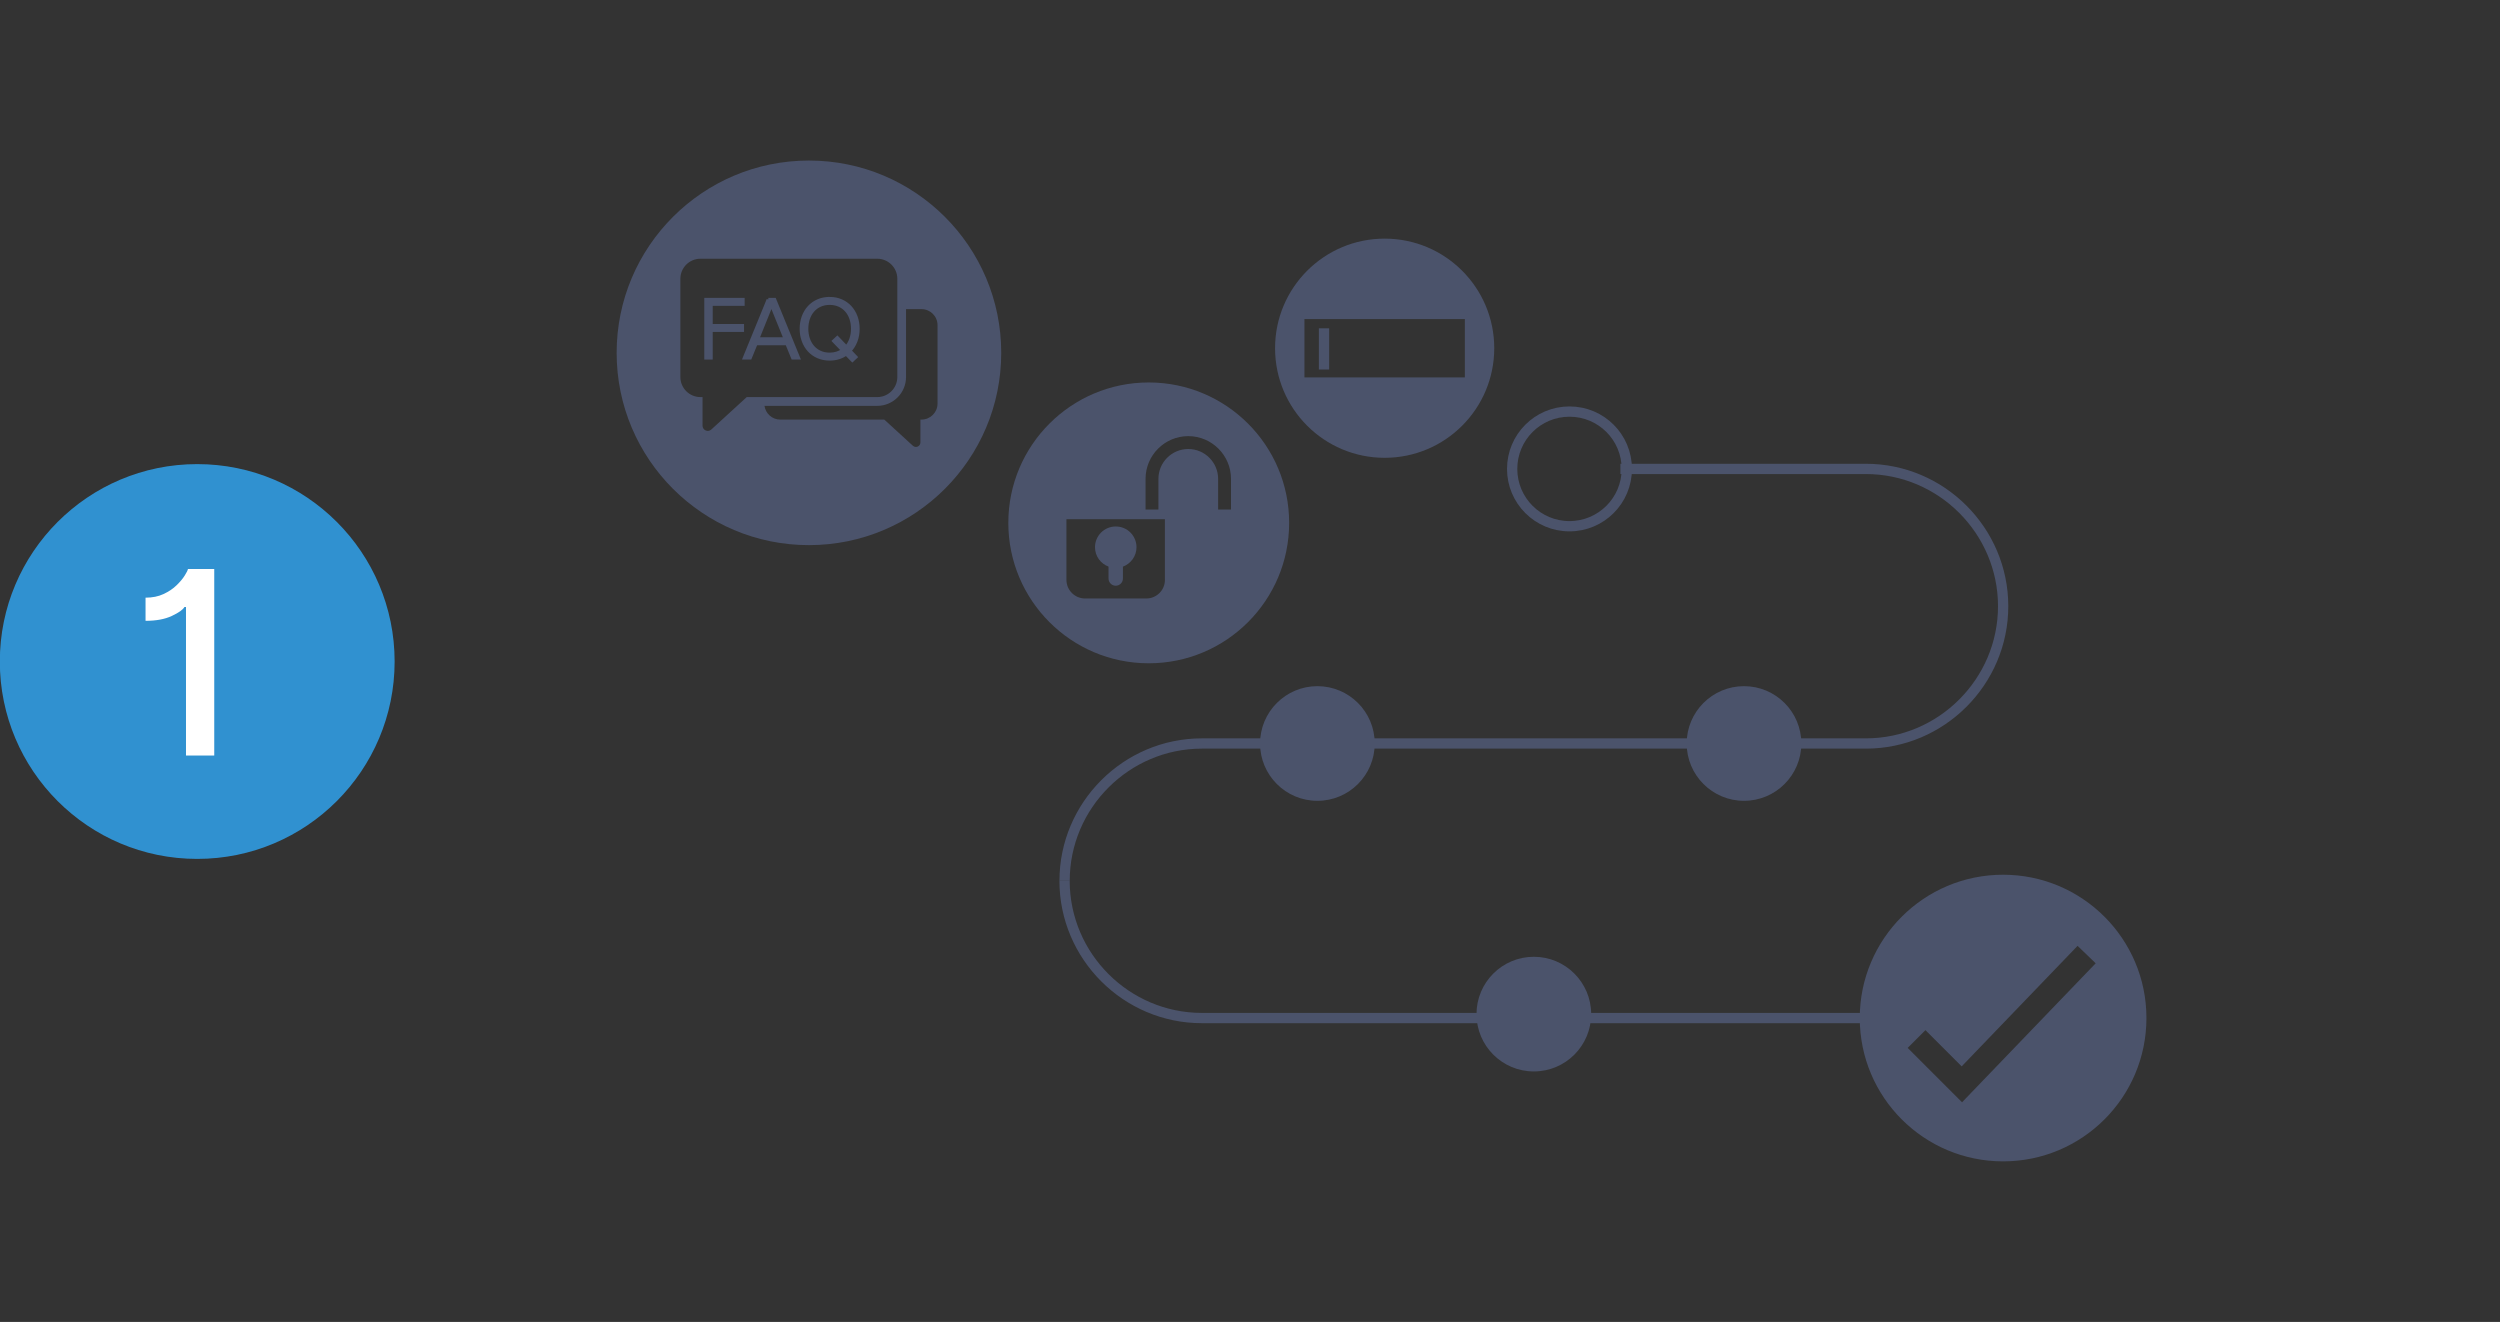 <?xml version="1.0" encoding="UTF-8"?><svg id="Layer_1" xmlns="http://www.w3.org/2000/svg" viewBox="0 0 730 386"><rect x="0" y="0" width="730" height="386" fill="#333333" stroke="none"/><defs><style>.cls-1{fill:none;stroke-width:3px;}.cls-1,.cls-2{stroke:#4b536b;stroke-miterlimit:10;}.cls-3{fill:#fff;}.cls-4{fill:#3091d0;}.cls-5,.cls-2{fill:#4b536b;}</style></defs><circle class="cls-4" cx="57.59" cy="193.16" r="57.64"/><path class="cls-3" d="M62.56,166.15v54.47h-8.25v-43.38h-.45c-.44,.8-1.68,1.67-3.7,2.62s-4.58,1.42-7.66,1.42v-6.76c1.99,0,3.74-.35,5.25-1.06,1.52-.71,2.79-1.56,3.82-2.57,1.03-1,1.82-1.95,2.38-2.85,.56-.89,.87-1.53,.94-1.9h7.66Z"/><g><g><path class="cls-5" d="M584.91,255.42c-23.11,0-41.86,18.73-41.86,41.85s18.74,41.85,41.86,41.85,41.85-18.73,41.85-41.85-18.74-41.85-41.85-41.85Zm-12,66.44l-15.87-15.87,5.19-5.19,10.58,10.58,33.84-35.19,5.29,5.09-39.03,40.59Z"/><path class="cls-1" d="M310.86,257.19c0-22.05,18.04-40.09,40.09-40.09h193.88c22.05,0,40.09-18.04,40.09-40.09h0c0-22.05-18.04-40.09-40.09-40.09h-71.67"/><path class="cls-1" d="M544.82,297.27h-193.88c-22.05,0-40.09-18.04-40.09-40.09h0"/><circle class="cls-5" cx="447.88" cy="296.12" r="16.74"/><circle class="cls-5" cx="384.68" cy="217.1" r="16.74"/><circle class="cls-5" cx="509.25" cy="217.1" r="16.74"/><path class="cls-1" d="M458.29,120.18c9.25,0,16.74,7.49,16.74,16.74s-7.49,16.74-16.74,16.74-16.74-7.49-16.74-16.74,7.49-16.74,16.74-16.74"/></g><g><path class="cls-5" d="M323.69,165.46v3.47c0,1.16,.94,2.1,2.1,2.1s2.1-.94,2.1-2.1v-3.47c2.31-.86,3.97-3.06,3.97-5.67,0-3.35-2.71-6.06-6.06-6.06s-6.06,2.71-6.06,6.06c0,2.61,1.65,4.81,3.97,5.67Z"/><path class="cls-5" d="M335.43,111.68c-22.64,0-41,18.36-41,41s18.36,41,41,41,41-18.36,41-41-18.36-41-41-41Zm4.73,57.64c0,3.01-2.44,5.44-5.44,5.44h-17.87c-3.01,0-5.45-2.44-5.45-5.44v-17.72h28.75v17.72Zm19.29-20.54h-3.76v-8.96c0-4.8-3.91-8.71-8.72-8.71s-8.71,3.91-8.71,8.71v8.96h-3.76v-8.96c0-6.88,5.6-12.47,12.47-12.47s12.48,5.6,12.48,12.47v8.96Z"/></g><g><path class="cls-5" d="M404.32,69.68c-17.67,0-32,14.32-32,32s14.33,32,32,32,32-14.32,32-32-14.33-32-32-32Zm-23.42,40.52v-17.03h46.84v17.03h-46.84Z"/><line class="cls-1" x1="386.61" y1="95.87" x2="386.61" y2="107.9"/></g><g><path class="cls-2" d="M242.26,87.2c-5,0-8.26,3.83-8.26,8.8s3.26,8.8,8.26,8.8c1.89,0,3.52-.54,4.82-1.48l1.81,1.86,.99-.92-1.76-1.86c1.53-1.58,2.4-3.83,2.4-6.4,0-4.97-3.29-8.8-8.26-8.8Zm4.87,14.18l-2.63-2.75-1.02,.94,2.63,2.73c-1.05,.74-2.35,1.17-3.85,1.17-4.13,0-6.73-3.19-6.73-7.47s2.6-7.47,6.73-7.47,6.73,3.16,6.73,7.47c0,2.17-.66,4.03-1.86,5.38Z"/><path class="cls-2" d="M224.36,87.48l-6.96,17.01h1.63l1.71-4.18h9.05l1.71,4.18h1.63l-6.96-17.01h-1.81Zm-3.16,11.5l4.05-10.07,4.08,10.07h-8.13Z"/><polygon class="cls-2" points="206.15 104.49 207.61 104.49 207.61 96.43 216.76 96.43 216.76 95.11 207.61 95.11 207.61 88.81 216.94 88.81 216.94 87.48 206.15 87.48 206.15 104.49"/><path class="cls-5" d="M236.21,46.88c-31.01,0-56.15,25.14-56.15,56.15s25.14,56.15,56.15,56.15,56.15-25.14,56.15-56.15-25.14-56.15-56.15-56.15Zm-28.51,78.54c-.98,.9-2.56,.2-2.56-1.13v-8.34h-.62c-3.22,0-5.85-2.63-5.85-5.85v-28.7c0-3.22,2.63-5.85,5.85-5.85h51.65c3.22,0,5.85,2.63,5.85,5.85v28.7c0,3.22-2.63,5.85-5.85,5.85h-38.12l-10.35,9.47Zm66.06-7.57c0,2.57-2.1,4.67-4.67,4.67h-.33v6.68c0,1.14-1.35,1.73-2.19,.97l-8.35-7.64h-30.37c-2.35,0-4.3-1.76-4.62-4.02h32.93c4.63,0,8.4-3.77,8.4-8.4v-19.84h4.53c2.57,0,4.67,2.1,4.67,4.67v22.92Z"/></g></g></svg>